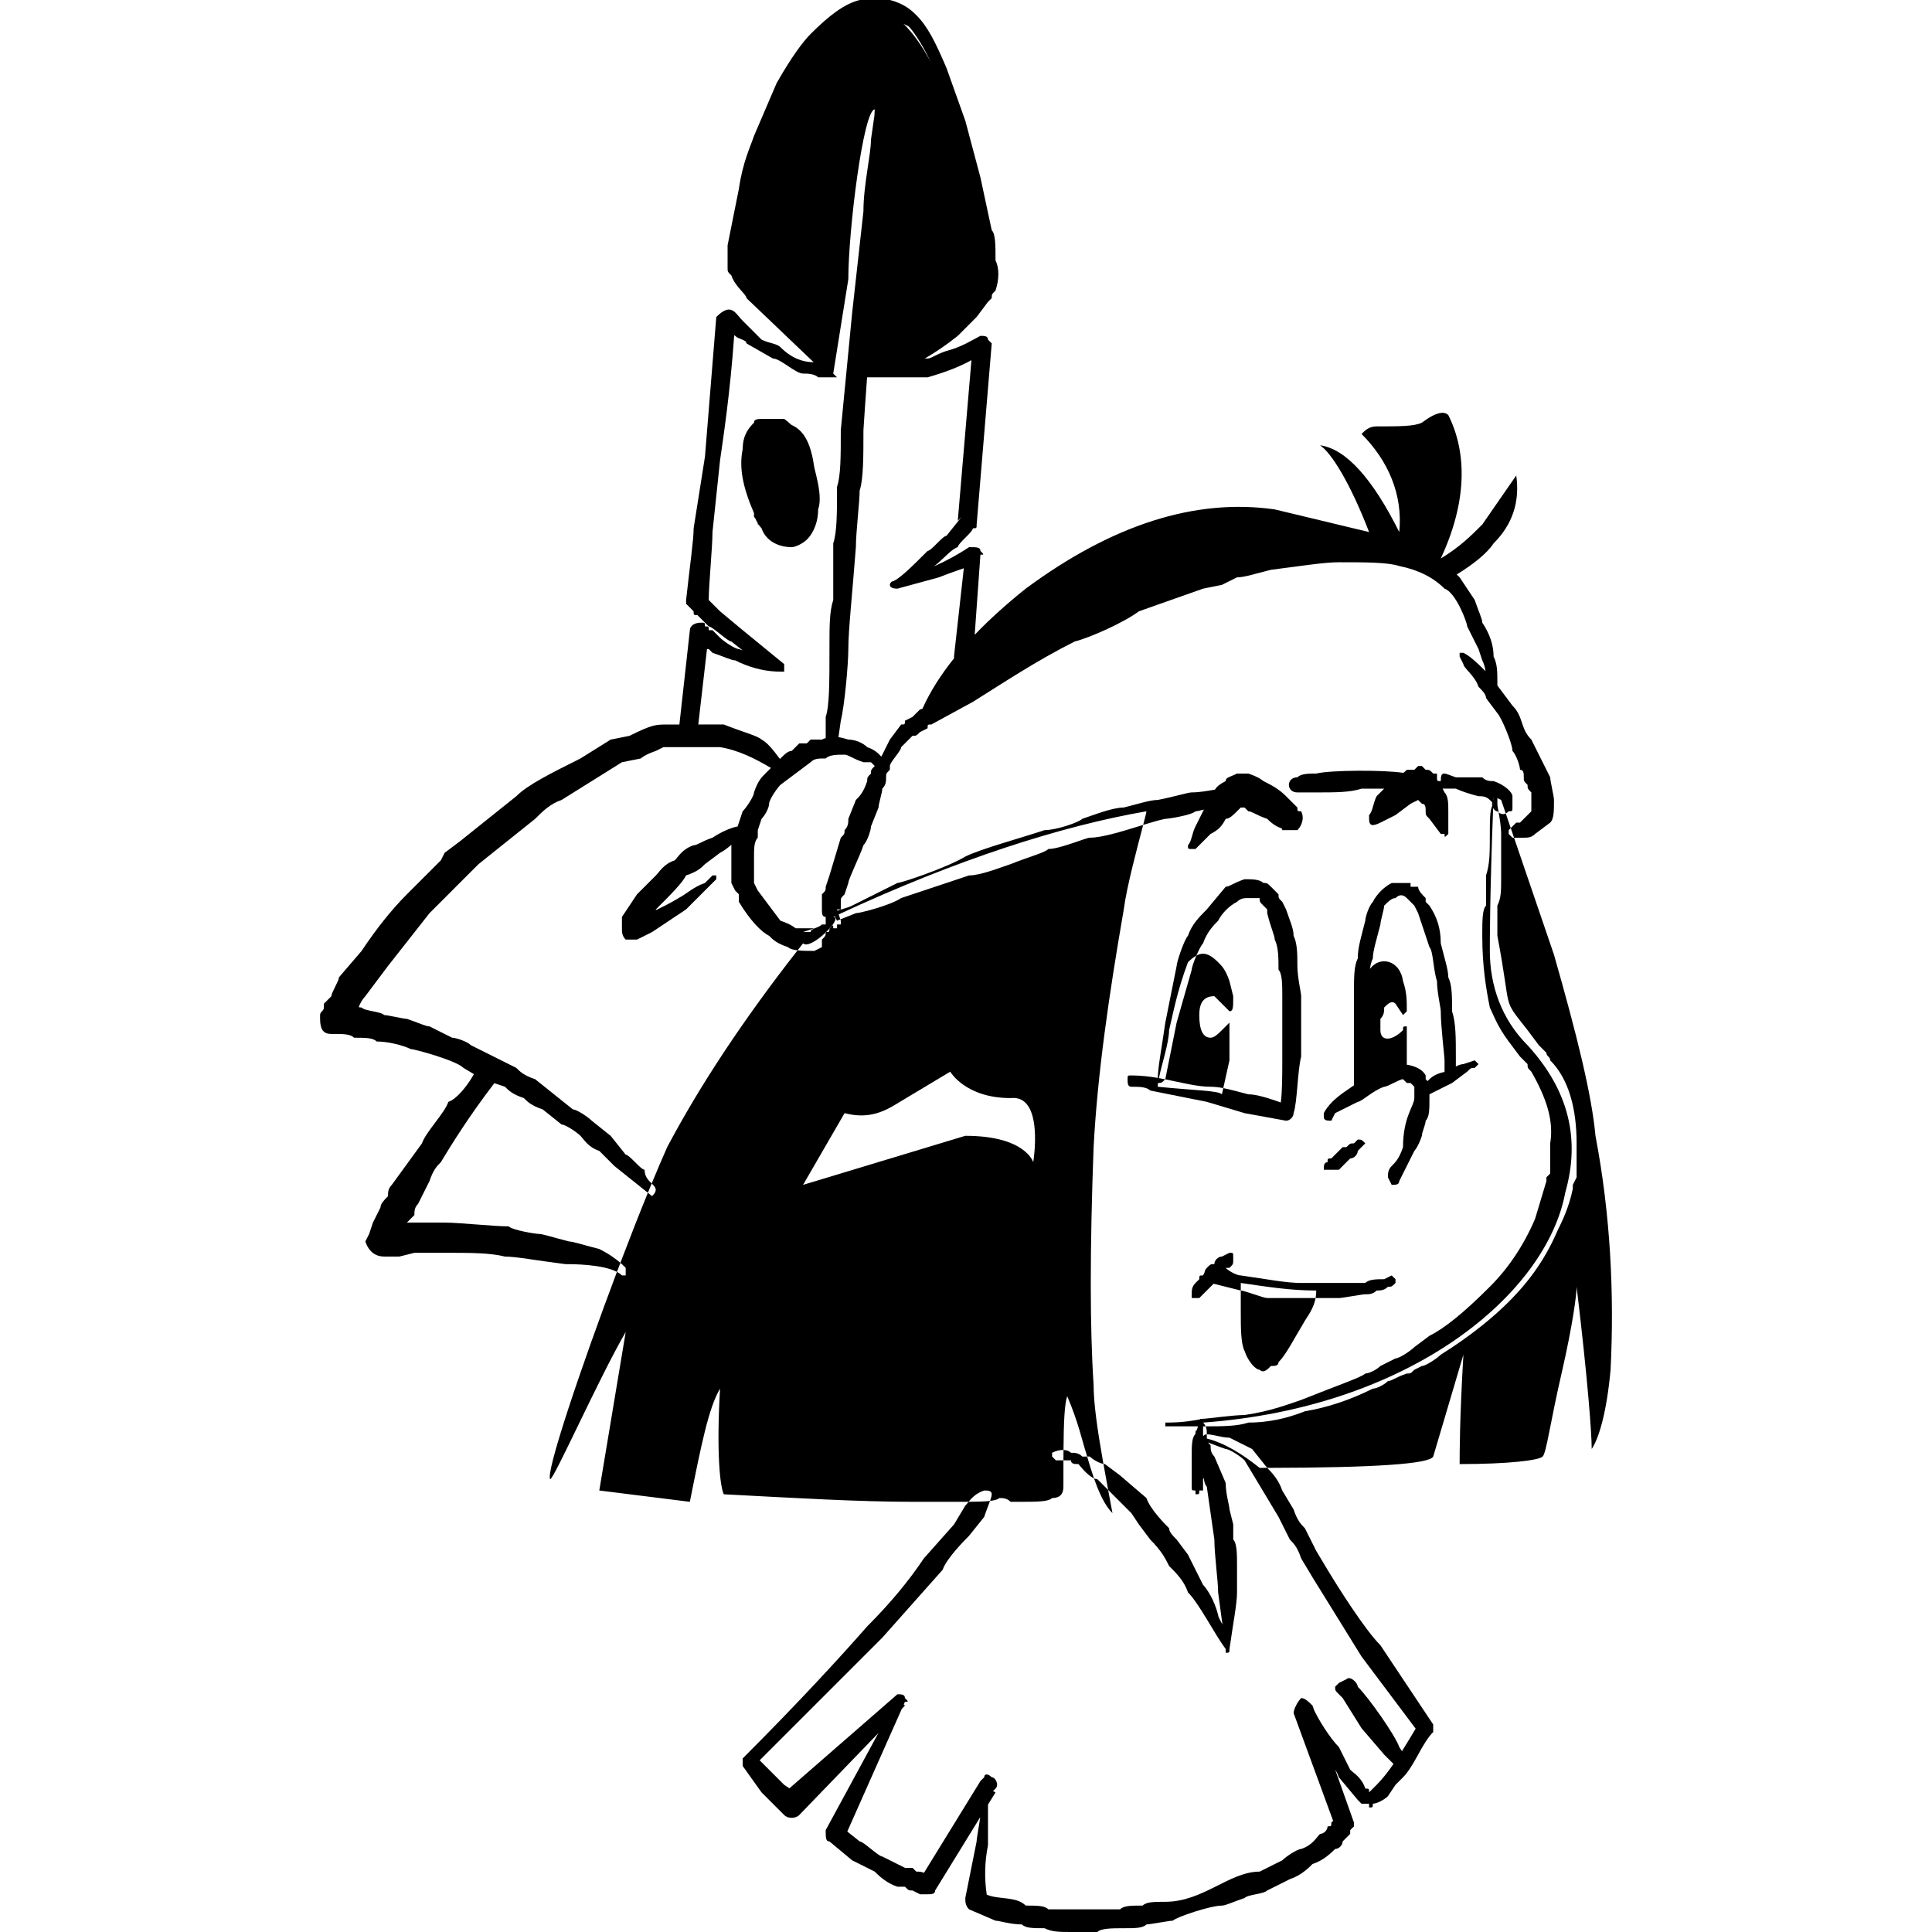 <?xml version="1.0" encoding="utf-8"?>
<!-- Generator: Adobe Illustrator 16.0.0, SVG Export Plug-In . SVG Version: 6.00 Build 0)  -->
<!DOCTYPE svg PUBLIC "-//W3C//DTD SVG 1.1//EN" "http://www.w3.org/Graphics/SVG/1.1/DTD/svg11.dtd">
<svg version="1.1" id="Calque_1" xmlns="http://www.w3.org/2000/svg" xmlns:xlink="http://www.w3.org/1999/xlink" x="0px" y="0px"
	 width="500px" height="500px" viewBox="0 0 500 500" enable-background="new 0 0 500 500" xml:space="preserve">
<g>
	<path d="M283.126,382.594c1.357,3.895,2.857,7.083,4.78,9.006c-0.392-2.089-0.765-4.088-1.119-6.004l-2.786-2.785
		C283.726,382.811,283.43,382.727,283.126,382.594z"/>
	<path d="M412.906,293.945c-0.975-10.74-4.88-26.365-10.74-46.875l-10.336-30.275h-0.409l-0.975-0.975v-0.976l0.535-0.535
		l-1.294-3.791c-0.613,0.295-1.227,0.204-1.842-0.271c0.284,1.628,0.65,3.781,0.65,5.573v11.72c0,2.93,0,4.88-0.979,6.835v7.811
		c3.904,20.51,0.979,15.625,7.814,24.414l2.931,3.91l1.949,1.95c0,0.976,0.98,0.976,0.98,1.955c4.88,4.88,6.835,12.695,6.835,21.485
		v5.859v2.926l-0.98,1.954v0.976c-0.975,4.885-2.925,8.79-3.904,10.745c-2.931,6.835-6.835,12.694-12.695,18.555
		c-3.905,3.905-9.765,8.79-17.575,13.67c-0.979,0.976-3.91,2.93-4.885,2.93l-1.955,0.976c-0.975,0.979-0.975,0.979-1.95,0.979
		c-2.93,0.976-3.91,1.95-4.885,1.95c-0.975,0.98-2.93,1.955-3.905,1.955c-5.859,2.93-11.72,4.885-17.58,5.86
		c-4.88,1.95-9.765,2.93-14.645,2.93c-2.791,0.929-6.481,0.972-11.041,0.974c0.289,0.65,0.296,1.303,0.296,1.956v0.112
		c1.346-0.069,3.835,0.863,5.86,0.863l5.859,2.93l3.904,4.883c27.99-0.043,42.018-1.021,42.971-2.928l7.811-26.37
		c-0.976,16.601-0.976,25.39-0.976,28.32c12.695,0,20.511-0.976,21.485-1.95c0.975-0.98,1.955-8.79,4.885-21.485
		c2.925-12.694,3.905-20.51,3.905-22.46c2.93,24.41,3.905,38.085,3.905,41.99c1.955-2.93,3.904-9.765,4.885-20.51
		C417.791,334.96,416.816,314.455,412.906,293.945z"/>
	<path d="M279.121,378.905c0,0,2.157,2.876,4.005,3.688c-0.61-1.754-1.193-3.648-1.771-5.639h-1.258
		c-0.976-0.98-1.955-0.98-2.931-0.98c-0.459-0.459-1.141-0.694-1.934-0.721c-0.006,0.855-0.011,1.748-0.014,2.676h1.947
		C277.166,378.905,278.142,378.905,279.121,378.905z"/>
	<path d="M312.321,372.292v-1.085c-0.451,0.022-0.768,0.164-0.9,0.485l-0.074-0.112v-2.44c0.231,0,0.451-0.001,0.679-0.001
		c-0.145-0.324-0.354-0.649-0.679-0.974c53.71-3.905,88.864-33.205,93.75-59.57c3.904-13.675,0.975-26.37-9.766-38.085
		c-6.835-6.84-9.765-15.625-9.765-24.415c0-2.804,0-14.563,0.855-36.973c0.265,0.482,0.679,0.838,1.095,0.838
		c0.109,0.109,0.22,0.202,0.329,0.287c-0.181-1.034-0.329-1.858-0.329-2.237v-1.469l0.979,0.489l1.191,3.488
		c0.253-0.121,0.506-0.306,0.759-0.559c0.975,0,0.975,0,0.975-0.975v-2.931c0-0.975-1.949-2.93-4.88-3.904
		c-0.975,0-1.955,0-2.93-0.98h-6.835c-2.93-0.975-3.905-1.95-3.905,0.98c-0.979,0-0.979,0-0.979-0.98v-0.975h-0.976
		c-0.975-0.976-0.975-0.976-1.955-0.976l-0.975-0.979h-0.975l-0.98,0.979h-0.975h-0.976c-0.434,0.432-0.674,0.665-0.893,0.8
		c-4.977-0.795-18.893-0.737-22.547,0.176c-1.95,0-3.905,0-4.88,0.975c-2.931,0-2.931,3.91,0,3.91h4.88c4.885,0,8.79,0,11.72-0.98
		h5.86l-1.955,1.955c-0.976,1.955-0.976,3.905-1.95,4.881v0.979c0,1.95,0.975,1.95,2.93,0.976l3.905-1.955l3.905-2.926l1.951-0.979
		l0.979,0.979c0.975,0,0.975,0.976,0.975,1.95c0,0.976,0,0.976,0.98,1.955l2.93,3.905h0.976c0,0.975,0,0.975,0.975,0v-5.86
		c0-1.95,0-3.905-0.975-4.88l-0.503-1.009c0.151,0.018,0.315,0.028,0.503,0.028h2.93c0,0,1.95,0.98,5.86,1.955
		c0.975,0,1.949,0,2.93,0.976l0.622,0.625c-0.072,0.278-0.061,0.578,0.006,0.867c-0.627,1.288-0.628,3.928-0.628,7.298
		c0,4.885,0,7.814-0.98,10.74v7.814c-0.975,0.975-0.975,3.905-0.975,7.811c0,7.814,0.975,13.675,1.955,18.555
		c0.975,1.955,1.95,4.885,4.88,8.79l2.93,3.905l1.955,1.954c0,0.976,0,0.976,0.976,1.955c3.904,6.835,5.859,12.695,4.885,18.556
		v4.88v2.93l-0.98,0.976v0.979l-2.93,9.765c-2.93,6.835-6.835,12.695-11.715,17.58c-6.84,6.835-11.72,10.74-15.625,12.695
		l-3.91,2.93c-0.975,0.976-3.905,2.926-4.88,2.926l-1.955,0.979l-1.95,0.975c-0.979,0.976-2.93,1.955-3.91,1.955
		c-0.975,0.976-6.835,2.931-16.6,6.835c-2.93,0.976-7.815,2.931-14.65,3.905c-2.93,0-9.765,0.976-10.739,0.976
		c-0.538,0-0.774,0.006-0.883,0.17c-4.36,0.81-7.053,0.81-8.883,0.81v0.975h8.464l-0.338,1.011
		c-0.308,0.068-0.315,0.278-0.315,0.944c-0.976,0.976-0.976,2.931-0.976,5.86v5.855v1.954c0,0.976,0,0.976,0.976,0.976v0.979
		c0.979,0,0.979,0,0.979-0.979h0.976v-0.976v-1.954l0.167-0.336c0.134,1.035,0.374,1.856,0.808,2.29l0.975,6.835l0.98,6.836
		c0,3.909,0.975,10.744,0.975,13.675l1.114,8.345c-0.599-1.15-1.114-2.076-1.114-2.485c-0.975-3.909-2.93-6.835-3.904-7.814
		l-3.905-7.811l-2.93-3.909c-0.98-0.976-1.955-1.95-1.955-2.926c-0.976-0.979-4.886-4.885-5.86-7.814l-6.835-5.86l-3.905-2.93
		c-0.116,0-0.249-0.016-0.39-0.042c0.374,2.117,0.781,4.359,1.221,6.732l0.145,0.145l2.93,2.93l2.93,2.93l1.955,2.931l2.925,3.905
		c2.931,2.93,3.91,4.885,4.886,6.84c1.955,1.949,3.904,3.904,4.885,6.835c2.93,2.93,6.835,10.739,9.765,14.649v0.976
		c0.976,0,0.976,0,0.976-0.976c0.975-6.84,1.955-11.72,1.955-14.649v-6.835c0-2.931,0-5.86-0.98-6.84v-3.905l-0.975-3.905
		c0-0.975-0.976-3.905-0.976-6.835l-2.93-6.835c-0.98-0.98-0.98-1.955-0.98-2.93l-0.698-0.703c1.089,0.358,2.618,1.016,4.608,1.678
		c0.976,0,3.905,1.955,4.88,2.93l5.86,9.766l2.93,4.885l2.931,5.855c0.975,0.979,1.955,1.954,2.93,4.885l2.93,4.885l12.695,20.505
		l14.001,18.665c-1.081,1.812-2.275,3.821-3.54,5.818l-0.696-1.043c-0.975-2.931-7.81-12.695-10.739-15.625
		c0-0.98-1.955-2.931-2.931-1.955l-1.955,0.975l-0.975,0.98c0,0.975,0,0.975,0.975,1.949l0.976,0.98l4.885,7.81l5.86,6.835
		l2.408,2.412c-1.42,2.043-2.893,3.932-4.363,5.403l-1.95,1.95c0-0.976,0-0.976-0.98-0.976c-0.975-2.93-2.93-3.904-3.904-4.88
		l-2.931-5.859c-2.346-2.346-5.314-7.192-6.405-9.535l-0.43-1.21c-0.975-0.976-1.955-1.95-2.93-1.95
		c-0.975,0.975-1.955,2.93-1.955,3.905l10.221,27.866l-0.456,0.453c0,0.976,0,0.976-0.975,0.976c0,0.979-0.975,1.955-1.95,1.955
		c-0.979,0.975-1.955,2.93-4.885,3.904c-0.975,0-3.905,1.955-4.885,2.931l-5.855,2.93c-7.814,0-14.649,7.811-24.415,7.811
		c-2.93,0-4.885,0-5.859,0.979c-2.931,0-4.886,0-5.86,0.975h-6.835h-5.86h-5.859c-0.976-0.975-2.931-0.975-5.86-0.975
		c-2.455-2.454-6.965-1.485-10.087-2.826c-0.637-4.267-0.53-8.534,0.322-12.799v-7.815v-2.682l1.955-3.178l-0.653-0.326l0.653-0.649
		c0.975-0.975,0-2.93-0.98-2.93c-0.975-0.975-1.95-0.975-1.95,0l-0.979,0.976l-14.613,23.75c-0.662-0.303-1.326-0.311-1.986-0.311
		l-0.975-0.975h-1.955l-5.86-2.931c-0.975,0-4.88-3.909-5.86-3.909L219.276,474l14.117-31.763l0.803-0.832l-0.3-0.3l0.3-0.676
		c0.975,0,0.975,0,0-0.975c0-0.98-0.975-0.98-1.95-0.98l-27.946,24.342l-1.354-0.901l-1.95-1.955l-4.395-4.396l31.735-31.734
		l15.625-17.58c0.98-2.93,5.86-7.814,6.835-8.79l3.909-4.88c0.573-1.721,1.14-3.096,1.515-4.143
		c-1.339,0.156-3.191,0.207-5.552,0.225c-0.309,0.375-0.579,0.719-0.847,0.988l-2.93,4.88l-7.81,8.79
		c-3.91,5.859-8.79,11.72-14.65,17.58c-6.835,7.81-17.58,19.529-32.225,34.18v1.95l4.88,6.835l2.93,2.93l2.93,2.93
		c0.975,0.98,2.93,0.98,3.905,0l20.472-21.202l-13.632,25.112c0,1.95,0,2.926,0.975,2.926l5.86,4.885l5.86,2.93
		c0.975,0.975,2.93,2.93,5.86,3.905h1.95c0.975,0.979,0.975,0.979,1.955,0.979l1.95,0.976h1.955c0.975,0,1.955,0,1.955-0.976
		l11.669-18.964c-0.193,1.623-0.929,5.417-0.929,6.265l-2.93,14.649c0,0.976,0,1.955,0.975,2.93l6.84,2.931
		c0.975,0,3.904,0.975,6.835,0.975c0.975,0.98,2.93,0.98,5.859,0.98c1.95,0.975,3.905,0.975,6.835,0.975h6.835
		c0.976-0.975,3.905-0.975,6.835-0.975c2.931,0,4.886,0,5.86-0.98c0.975,0,5.86-0.975,6.835-0.975
		c0.98-0.976,9.765-3.905,12.695-3.905c0.979,0,2.93-0.979,5.859-1.955c0.98-0.975,4.886-0.975,5.86-1.95l5.86-2.93
		c2.93-0.98,4.885-2.93,5.859-3.91c2.931-0.975,4.88-2.93,5.86-3.905c0.975,0,1.95-0.975,1.95-1.954l1.955-1.95v-0.976l0.975-0.979
		v-0.976l-4.848-13.666c0.358,0.537,0.685,1.172,0.942,1.946l4.886,5.86l0.975,0.975h1.955v0.98c0.975,0,0.975,0,0.975-0.98
		c0.976,0,2.931-0.975,3.905-1.95l1.955-2.93l1.95-1.955c2.93-2.93,4.885-8.79,7.814-11.72v-1.95l-13.67-20.51
		c-3.91-3.905-10.745-14.646-13.675-19.53l-2.93-4.885l-2.931-5.855c-0.975-0.979-1.949-1.955-2.93-4.885l-2.93-4.885
		c-0.976-2.93-2.931-4.88-3.905-5.855l-0.001-0.002c-0.646,0.001-1.289,0.002-1.949,0.002
		C321.437,376.234,316.877,373.441,312.321,372.292z M386.541,206.055v0.976c-0.015,0.015-0.025,0.032-0.04,0.049
		C386.515,206.737,386.527,206.401,386.541,206.055z M386.468,207.936l0.073,0.074c-0.028,0.029-0.054,0.064-0.08,0.097
		C386.463,208.051,386.465,207.992,386.468,207.936z"/>
	<path d="M208.807,139.65c1.955-1.955,2.93-4.885,2.93-7.815c0.309-0.929,0.421-1.857,0.4-2.817
		c-0.002-2.413-0.687-5.167-1.375-7.923c-0.843-5.883-2.411-9.594-5.946-11.136c-0.594-0.549-1.216-1.069-1.869-1.559h-3.905h-0.975
		c-1.955,0-2.93,0-2.93,0.975c-1.955,1.955-2.93,3.905-2.93,6.835c-0.98,4.885,0,9.765,2.93,16.6v0.98
		c0.122,0.121,0.228,0.228,0.321,0.322c0.169,0.429,0.395,0.879,0.652,1.307c0.002,0.094,0.002,0.2,0.002,0.321h0.2
		c0.246,0.371,0.509,0.713,0.775,0.979c0.98,2.931,3.91,4.88,7.815,4.88C205.877,141.6,207.832,140.625,208.807,139.65z"/>
	<path d="M322.086,288.085l10.745,1.955c0.976,0,1.95-0.979,1.95-1.955c0.98-2.93,0.98-10.74,1.955-14.649v-15.625
		c0-0.976-0.975-4.881-0.975-7.811s0-5.86-0.98-7.814c0-1.95-0.975-3.905-1.95-6.836l-0.979-1.949
		c-0.976-0.98-0.976-0.98-0.976-1.955l-1.955-1.955c-0.975-0.975-0.975-0.975-1.949-0.975c-0.976-0.976-2.931-0.976-4.886-0.976
		c-2.93,0.976-3.904,1.95-4.88,1.95l-4.885,5.859c-1.95,1.955-3.905,3.91-4.88,6.836c-0.98,0.979-2.93,6.84-2.93,7.814l-2.931,14.65
		c-0.944,6.591-1.883,11.358-1.948,14.317c-2.191-0.376-4.471-0.647-6.842-0.647c-0.975,0-0.975,0-0.975,0.975
		c0,0.98,0,1.955,0.975,1.955c1.955,0,3.905,0,4.88,0.975l4.886,0.98l9.765,1.95L322.086,288.085z M299.626,281.25
		c0-0.282,0.028-0.61,0.077-0.975c0.881-0.002,0.93-0.032,1.849-0.951c-0.538-0.106-1.079-0.21-1.629-0.307
		c0.744-3.623,2.634-9.277,2.634-12.418c0.975-3.904,1.955-9.765,4.885-17.574c0.785-0.785,1.499-1.354,2.181-1.718
		c0.588-1.378,1.265-2.708,1.725-3.168c0.975-2.93,2.93-4.88,3.904-5.859c0.976-1.95,2.931-3.905,4.886-4.88
		c0.975-0.98,1.949-0.98,2.93-0.98h1.95h0.979c0,0.98,0,0.98,0.976,1.955l0.975,0.975v0.98c0.975,3.905,1.955,5.855,1.955,6.835
		c0.975,1.95,0.975,4.88,0.975,7.81c0.976,0.98,0.976,3.91,0.976,6.836v7.814v7.811c0,5.016-0.002,8.973-0.387,11.885
		c-2.777-0.975-6.157-2.115-8.398-2.115c-2.47-0.619-4.548-1.234-6.483-1.605l-0.356,1.605
		C315.251,282.225,309.392,282.225,299.626,281.25z"/>
	<path d="M316.583,281.6l1.599-7.185v-9.765l-1.955,1.949c-0.976,0.98-1.95,1.955-2.931,1.955c-1.949,0-2.925-1.955-2.925-5.859
		c0-2.931,0.976-4.885,3.905-4.885l2.93,2.93l0.976,0.979c0.975,0,0.975-0.979,0.975-3.909l-0.975-3.905
		c-0.976-2.931-1.955-3.905-2.931-4.88c-2.145-2.146-3.765-2.713-5.629-1.718c-0.658,1.546-1.206,3.151-1.206,3.667l-3.904,13.676
		l-2.931,14.645c-0.011,0.012-0.019,0.019-0.029,0.029c4.274,0.849,8.191,1.926,11.744,1.926
		C314.375,281.25,315.455,281.384,316.583,281.6z"/>
	<path d="M332.831,335.936h-4.885c-0.975,0-5.86-1.95-6.835-1.95v4.88c0,4.885,0,8.79,0.975,10.745c0.98,2.93,2.931,4.88,3.91,4.88
		c0.976,0.979,1.95,0,2.925-0.976c0.98,0,1.955,0,1.955-0.975c1.955-1.955,3.905-5.86,6.835-10.745
		c1.49-2.232,2.406-3.898,2.761-5.859h-3.735H332.831z"/>
	<path d="M254.706,385.74c0.976,0,1.95,0,1.95,0.979c0,0.403-0.172,0.981-0.436,1.718c1.221-0.143,2.02-0.371,2.391-0.742
		c0.975,0,1.955,0,2.93,0.975h1.955c4.88,0,7.811,0,8.785-0.975c1.955,0,2.93-0.976,2.93-2.931c0-2.463,0-4.739,0.008-6.835h-1.957
		l-0.98-0.975v-0.98c1.033-0.516,2.063-0.75,2.951-0.721c0.056-7.173,0.253-11.814,0.959-13.924
		c2.93,6.835,3.905,11.715,4.88,14.645c0.095,0.33,0.188,0.655,0.283,0.98h0.691c0.863,0.858,2.478,1.716,3.521,1.908
		c-1.582-8.963-2.54-15.673-2.54-20.463c-0.98-14.65-0.98-35.16,0-61.525c0.975-18.555,3.905-39.064,7.81-61.525
		c0.725-5.773,3.579-16.348,5.02-21.866c-4.797,1.47-10.454,3.312-13.81,3.312c-0.975,0-7.81,2.93-10.739,2.93
		c-0.976,0.98-4.886,1.955-9.766,3.91c-2.93,0.976-7.814,2.926-10.744,2.926l-17.575,5.859c-2.93,1.955-10.745,3.91-11.72,3.91
		l-4.02,1.606l0.114,0.344v0.979h-0.975v0.976h-0.98c0-0.767-0.008-0.921-0.481-0.482c-0.153,0.19-0.317,0.384-0.494,0.581
		c-0.001,0.821-0.043,0.873-0.845,0.875c-0.043,0.043-0.087,0.085-0.131,0.127c-0.002,0.842-0.047,0.896-0.979,1.829v1.95
		l-1.95,0.979c-1.545,0-3.086-0.001-4.346-0.146c-13.987,17.889-25.241,34.867-33.744,50.926c-1.251,2.815-2.603,5.989-4.016,9.412
		c0.986,0.961,1.706,1.688,0.111,3.283l-1.098-0.879c-2.289,5.615-4.712,11.799-7.119,18.131c0.599,0.521,1.05,0.971,1.382,1.303
		v0.975v0.98h-0.975c-0.344-0.344-0.785-0.646-1.294-0.914c-9.585,25.411-18.586,52.322-17.261,53.645
		c0.975,0,12.695-26.365,19.53-38.086l-6.835,41.016l23.435,2.93c2.93-14.645,4.885-24.41,7.815-29.295
		c-0.975,16.6,0,25.39,0.975,27.345c18.555,0.976,35.155,1.95,48.83,1.95h10.74c1.38,0,2.635,0,3.777-0.008
		C251.484,387.67,252.582,386.451,254.706,385.74z M207.832,306.64l10.74-18.555c3.905,0.976,7.815,0.976,12.695-1.95l14.65-8.79
		c0,0,3.905,6.835,15.624,6.835c8.79-0.975,5.86,16.601,5.86,16.601s-1.955-6.835-17.58-6.835L207.832,306.64z"/>
	<path d="M346.501,302.735l2.931-2.931c0.975,0,1.955-0.975,1.955-1.955l0.975-0.975l0.975-0.975c-0.975-0.98-0.975-0.98-1.949-0.98
		l-0.98,0.98c-0.975,0-0.975,0-1.95,0.975h-0.979l-2.931,2.93c-0.975,0-0.975,0-0.975,0.976c-0.975,0-0.975,0.979-0.975,1.955h2.93
		H346.501z"/>
	<path d="M155.097,323.24c-3.905-0.976-6.835-1.95-7.815-1.95c-3.905-0.979-6.835-1.955-7.81-1.955c-0.975,0-6.835-0.975-7.815-1.95
		c-3.905,0-12.695-0.979-16.6-0.979h-3.905h-3.905h-1.955l1.955-1.95c0-0.98,0-1.955,0.975-2.93l2.93-5.86
		c0.975-2.93,1.95-3.905,2.93-4.885c2.814-4.687,7.432-12.083,13.848-20.448l2.752,0.918c0.975,0.975,1.955,1.955,4.885,2.93
		c0.975,0.976,1.95,1.955,4.88,2.931l4.885,3.904c0.975,0,3.905,1.955,4.88,2.931c0.98,0.975,1.955,2.93,4.885,3.904l3.905,3.91
		l4.885,3.905l3.782,3.026c0.332-0.813,0.661-1.616,0.987-2.404c-0.826-0.805-1.839-1.772-1.839-3.552
		c-0.98,0-3.91-3.905-4.885-3.905l-3.905-4.885l-4.885-3.905c-0.975-0.979-3.905-2.93-4.88-2.93l-4.885-3.905l-4.88-3.91
		c-2.93-0.975-3.91-1.95-4.885-2.93l-5.86-2.93l-5.86-2.926c-0.975-0.979-3.905-1.955-4.88-1.955l-5.86-2.93
		c-0.98,0-2.93-0.975-5.86-1.955c-0.975,0-4.885-0.975-5.86-0.975c-0.975-0.976-4.885-0.976-5.86-1.955
		c-0.182,0-0.434-0.034-0.74-0.09c0.345-0.977,1.027-2.148,1.715-2.84l5.86-7.811l10.745-13.67l6.835-6.84l0.975-0.975l1.955-1.955
		l2.93-2.926l14.65-11.72c1.95-1.955,3.905-3.905,6.835-4.885l7.81-4.88l7.815-4.885l4.88-0.976c0,0,0.98-0.979,3.91-1.955
		l1.95-0.975h1.955h1.95h1.955h8.79c4.883,0.813,9.084,2.982,13.176,5.378l-1.456,1.457c-0.98,0.975-1.955,1.955-2.93,4.885
		c0,0.975-1.955,3.905-2.93,4.88l-0.98,2.931l-0.334,1.004c-1.203,0.168-3.849,1.136-6.5,2.9c-2.93,0.98-3.905,1.955-4.88,1.955
		c-2.93,0.975-3.91,2.93-4.885,3.905c-2.93,0.979-3.905,2.93-4.88,3.905l-4.885,4.885l-3.905,5.859v0.976v0.979v0.976
		c0,0.975,0,1.95,0.975,2.93h0.975h0.98h0.975l3.905-1.955l8.79-5.86l5.86-5.859l1.955-1.95v-0.979h-0.98l-1.95,1.955
		c-2.93,0.975-4.885,2.93-6.84,3.904c0,0-1.81,1.204-5.877,3.133c0.014-0.074,0.022-0.143,0.022-0.203
		c3.905-3.904,6.835-6.834,7.81-8.789c2.93-0.976,3.905-1.95,4.885-2.926l3.905-2.93c0.976-0.49,1.953-1.224,2.93-2.078v2.078v5.855
		v1.955l0.975,1.954l0.975,0.976v1.955c2.93,4.88,5.86,7.81,7.815,8.785c0.975,0.979,1.955,1.954,4.88,2.93
		c0.463,0.463,1.365,0.706,2.494,0.834c0.472-0.603,0.938-1.204,1.416-1.81c0.995,0.997,3.768-0.802,5.859-2.804
		c0-0.043,0.001-0.078,0.001-0.126c0.049,0,0.085-0.001,0.13-0.001c0.299-0.291,0.584-0.585,0.845-0.875c0-0.035,0-0.062,0-0.099
		c0.208-0.209,0.365-0.363,0.494-0.482c0.136-0.169,0.264-0.334,0.378-0.493c0.036,0,0.064,0,0.104,0l-0.034-0.102
		c0.732-1.058,0.915-1.854,0.034-1.854c0.133-0.062,0.264-0.122,0.397-0.184l0.583,1.159l0.86-0.344l-0.428-1.288
		c30.661-14.254,57.522-22.843,79.642-26.688c0,0.255-0.333,1.577-0.841,3.523c2.188-0.67,4.196-1.263,5.726-1.568
		c0.976,0,6.835-0.979,7.811-1.955c0.408,0,1.159-0.171,2.174-0.438l-2.174,4.344c-0.976,1.955-0.976,3.91-1.95,4.885
		c0,0.975,0,0.975,0.975,0.975h0.976l3.904-3.904c1.955-0.976,2.931-1.955,3.91-3.905c0.976,0,1.95-0.979,2.931-1.955l0.975-0.975
		h0.975l0.98,0.975c0.975,0,1.95,0.976,4.88,1.955c2.93,2.93,3.905,1.95,3.905,2.93h0.979h2.931c0.975-0.979,1.949-2.93,0.975-4.885
		c-0.975,0-0.975,0-0.975-0.975l-2.931-2.931c-1.955-1.955-3.91-2.93-5.859-3.904c0,0-0.976-0.98-3.905-1.955h-1.955h-0.975
		c-1.955,0.975-2.931,0.975-2.931,1.955c-1.467,0.731-2.382,1.463-2.748,2.197c-1.664,0.29-4.071,0.732-6.042,0.732
		c-0.975,0-3.904,0.975-8.79,1.95c-1.955,0-4.88,0.979-8.79,1.955c-2.93,0-7.81,1.95-10.739,2.93
		c-0.976,0.976-6.835,2.93-9.766,2.93c-5.859,1.95-16.604,4.88-20.509,6.835c-4.88,2.931-16.6,6.836-17.575,6.836l-11.72,5.859
		c-1.384,0.69-2.759,0.896-3.796,1.303l-0.109-0.328h0.975V233.4c0-0.98,0-0.98,0.975-1.955l0.975-2.93
		c0-0.976,2.93-6.836,3.91-9.766c0.975-0.975,1.95-3.905,1.95-4.885l1.955-4.88c0-0.976,0.975-3.905,0.975-4.886
		c0.98-0.975,0.98-1.949,0.98-2.93c0-0.975,0-0.975,0.975-1.95v-0.979c0-0.975,2.93-3.905,2.93-4.88l2.93-2.931
		c0.975,0,0.975,0,1.95-0.975l1.955-0.98c0-0.975,0-0.975,0.975-0.975l10.745-5.859c7.81-4.881,16.6-10.74,26.365-15.625
		c3.904-0.975,12.694-4.88,16.604-7.81l16.601-5.86l4.88-0.979l3.91-1.95c1.949,0,4.88-0.98,8.784-1.955
		c7.815-0.975,13.676-1.95,17.58-1.95c6.835,0,12.695,0,15.625,0.976c4.886,0.975,8.79,2.93,11.721,5.859
		c2.93,0.976,5.859,8.79,5.859,9.766l2.931,5.859l0.975,2.931c0.463,0.926,0.702,1.854,0.83,2.782
		c-2.326-2.311-4.022-3.893-5.715-4.737h-0.976v0.975l0.976,1.955c0,0.975,2.93,2.93,3.91,5.86c0.975,0.975,1.949,1.95,1.949,2.93
		l2.931,3.905c0.979,0.975,3.904,7.814,3.904,9.765c0.98,0.976,1.955,3.905,1.955,4.885c0.976,0,0.976,0.976,0.976,1.95
		c0,0.98,0,0.98,0.979,1.955c0,0.975,0,0.975,0.976,1.955v1.95v2.93l-1.955,1.955l-0.976,0.976h-0.975l-1.42,1.419l0.849,2.485
		h2.521c0.979,0,1.955,0,2.93-0.975l3.91-2.93c0.975-0.976,0.975-2.931,0.975-5.86c0-0.976-0.975-4.88-0.975-5.86l-4.885-9.765
		c-2.931-2.931-1.955-5.86-4.886-8.79l-3.904-5.209v-0.646c0-2.93,0-4.885-0.976-6.84c0-2.93-0.975-5.86-2.93-8.785
		c0-0.979-0.975-2.93-1.955-5.859l-3.905-5.86c-0.253-0.253-0.506-0.494-0.759-0.731c4.323-2.687,7.757-5.372,9.549-8.059
		c4.88-4.885,6.835-10.74,5.86-17.58l-8.79,12.695c-2.93,2.93-5.86,5.86-10.74,8.79c6.835-14.646,6.835-27.345,1.95-37.11
		c-0.975-0.975-2.93-0.975-6.835,1.955c-1.955,0.975-5.86,0.975-11.72,0.975c-1.95,0-2.931,0.98-3.905,1.955
		c6.835,6.835,10.74,15.625,9.765,25.39c-6.835-13.67-13.67-21.485-20.505-22.46c2.925,1.95,7.811,9.765,12.695,22.46l-24.415-5.86
		c-20.51-2.93-41.995,3.905-64.455,20.51c-4.977,3.979-9.388,7.96-13.198,11.94l1.479-20.73c0.979,0,0.979,0,0-0.975
		c0-0.98-0.975-0.98-2.93-0.98c-2.822,1.884-5.876,3.535-9.044,4.963c3.016-2.472,4.401-4.389,6.12-4.963
		c0-0.975,3.904-3.905,3.904-4.88c0.976,0,0.976,0,0.976-0.979l3.904-46.875l-0.975-0.975c0-0.975-0.976-0.975-1.955-0.975
		c-1.95,0.975-4.88,2.93-8.785,3.905c-2.93,0.975-3.91,1.955-4.885,1.955h-0.728c2.546-1.436,5.543-3.463,8.542-5.86l4.88-4.885
		l2.93-3.905l0.975-0.975c0-0.98,0-0.98,0.98-1.955c0.975-2.93,0.975-5.86,0-7.811c0-3.91,0-6.84-0.98-7.814l-2.93-13.67
		l-3.905-14.65l-4.88-13.67c-2.93-6.84-4.885-10.745-7.815-13.675c-0.975-0.975-2.93-2.93-6.835-3.905h-7.815
		c-3.905,0.975-7.81,3.905-12.695,8.79c-1.95,1.95-4.88,5.86-8.785,12.695l-5.86,13.67c-0.98,2.93-2.93,6.835-3.91,13.675
		l-2.93,14.645v3.91v1.95c0,0.975,0,0.975,0.98,1.955c0.975,2.93,3.905,4.88,3.905,5.86l17.389,16.596
		c-2.866-0.042-5.732-1.035-8.599-3.901c-0.975-0.979-2.93-0.979-4.885-1.955l-1.95-1.955l-2.93-2.925
		c-1.955-1.955-2.93-4.885-6.835-0.979l-2.93,36.135l-2.93,18.555c0,2.931-0.98,9.766-1.955,18.556v0.975l1.955,1.955
		c0,0.975,0,0.975,0.975,0.975l2.93,2.93c0.975,0,4.88,3.905,5.86,3.905c1.022,0.818,1.999,1.59,2.936,2.313l-0.986-0.358
		c-0.975,0-3.905-1.955-4.88-2.93l-1.955-1.955h-0.975c0-0.975,0-0.975-0.975-0.975c0-0.976,0-0.976-0.98-0.976
		c-1.95,0-2.93,0.976-2.93,1.95l-2.712,24.415h-1.192h-1.955c-2.925,0-3.905,0-9.765,2.93l-4.88,0.976l-7.815,4.885
		c-7.81,3.905-13.67,6.835-16.6,9.765l-14.65,11.721l-3.905,2.93l-0.975,1.95l-1.955,1.955l-6.835,6.835
		c-3.905,3.904-7.815,8.79-11.72,14.649l-5.86,6.835c0,0.976-1.95,3.905-1.95,4.881l-1.955,1.954v0.976
		c0,0.979-0.975,0.979-0.975,1.955v0.975c0,2.93,0.975,3.91,2.93,3.91h0.975c1.955,0,3.905,0,4.885,0.975
		c2.925,0,4.88,0,5.855,0.976c2.93,0,6.84,0.979,8.79,1.955c0.98,0,11.72,2.93,13.675,4.88l2.7,1.621
		c-1.646,2.936-4.406,6.436-6.61,7.169c-0.975,2.93-5.86,7.814-6.835,10.745l-7.81,10.739c-0.98,0.976-0.98,1.955-0.98,2.931
		c-0.975,0.975-1.95,1.955-1.95,2.93l-1.955,3.905l-0.975,2.93l-0.98,1.955c0.98,2.93,2.93,3.905,4.885,3.905h3.905l3.91-0.976h7.81
		c6.835,0,11.72,0,15.625,0.976c2.93,0,7.815,0.975,15.625,1.955c1.725,0,9.531,0.002,13.355,2.016
		c0.295-0.783,0.591-1.564,0.887-2.344C159.393,325.814,157.67,324.528,155.097,323.24z M225.407,200.195
		c-0.975,0.975-0.975,0.975-0.975,1.955c-0.975,2.93-1.955,3.904-2.93,4.88l-1.955,4.885c0,0.976,0,1.95-0.975,2.93
		c0,0.976,0,0.976-0.975,1.95l-2.93,9.766l-0.975,2.93c0,0.979,0,0.979-0.98,1.955v0.975v2.93c0,0.98,0,1.955,0.98,1.955v0.976
		v0.979h-0.98c-0.975,0.976-2.93,0.976-2.93,1.95h-1.95l2.93-0.975h-4.885c0,0-0.975-0.976-3.905-1.955l-5.86-7.811l-0.975-1.954
		v-1.955v-4.881c0-1.955,0-3.904,0.975-4.885v-1.95l0.975-2.93c0.98-0.979,1.955-2.93,1.955-3.905c0-0.979,1.955-3.91,2.93-4.885
		l3.905-2.93l3.905-2.93c0.98-0.976,1.955-0.976,3.91-0.976c0.975-0.979,2.93-0.979,4.88-0.979c0.975,0,1.955,0.979,4.885,1.955
		h1.95l0.98,0.975C225.407,199.22,225.407,199.22,225.407,200.195z M244.942,138.67c-0.98,0-3.91,3.91-4.885,3.91
		c-3.905,3.905-6.835,6.835-8.79,7.81c-0.975,0-1.95,1.955,0.98,1.955l10.74-2.93c2.491-0.997,4.723-1.738,6.446-2.355l-2.541,22.86
		c0,0.15,0.017,0.284,0.028,0.423c-3.494,4.359-6.243,8.719-8.196,13.079c-0.286,0.112-0.5,0.173-0.622,0.173l-1.95,1.95
		l-1.955,0.98c0,0.975,0,0.975-0.975,0.975l-2.93,3.905l-2.209,4.419c-0.78-0.888-1.842-1.862-3.65-2.464
		c-0.975-0.976-2.93-1.955-4.885-1.955c-0.945-0.315-1.781-0.518-2.557-0.629l0.606-4.251c0.975-3.91,1.95-14.65,1.95-18.556
		c0-4.885,0.98-13.675,1.955-26.37c0-3.905,0.975-11.715,0.975-14.645c0.98-2.93,0.98-8.79,0.98-15.625
		c0.228-3.656,0.563-8.436,0.943-13.675h15.657c5.186-1.48,8.684-2.962,11.35-4.445l-3.535,41.555l0.975-0.975L244.942,138.67z
		 M240.867,16.026c-2.308-4.299-4.659-7.559-7.038-9.863l1.343,0.672C236.024,7.683,238.349,10.75,240.867,16.026z M184.392,168.945
		c2.93,0.975,4.885,1.955,5.86,1.955c3.55,1.772,7.104,2.734,10.654,2.896c0.03,0.01,0.061,0.023,0.091,0.033l0.015-0.03
		c0.32,0.014,0.64,0.03,0.959,0.03h0.975v-1.955l-10.74-8.79l-5.86-4.88l-1.955-1.955l-0.975-0.975c0-3.91,0.975-13.675,0.975-17.58
		l1.955-18.555c0.901-6.314,2.637-17.631,3.666-32.405l0.24,0.18c0.975,0.975,2.93,0.975,2.93,1.95l6.835,3.91
		c1.955,0,5.86,3.905,7.815,3.905c0.975,0,2.93,0,3.905,0.975h1.955h1.95h0.98l-0.98-0.975l3.905-24.415
		c0-12.695,3.91-43.945,6.84-43.945l-0.09,1.607l-0.89,6.207c0,3.905-1.95,11.715-1.95,18.55l-2.93,26.37l-2.93,30.275
		c0,6.835,0,11.715-0.975,14.645c0,6.835,0,11.72-0.98,14.65v14.65c-0.975,2.93-0.975,6.835-0.975,11.715
		c0,9.77,0,15.625-0.975,18.555v5.465c-0.329,0.108-0.655,0.233-0.98,0.396h-2.93l-0.975,0.979h-0.975h-0.98l-1.95,1.95
		c-0.98,0-1.955,0.976-2.93,1.955l-0.128,0.128c-1.851-2.481-3.304-4.285-4.756-5.013c-0.975-0.976-4.88-1.95-9.765-3.905h-6.609
		l2.254-19.535c0.148,0.004,0.299,0.005,0.451,0.005C183.417,167.97,183.417,167.97,184.392,168.945z"/>
	<path d="M321.111,330.08c-0.975,0-2.93-0.98-3.905-1.955h0.976c0.975-0.975,0.975-0.975,0.975-1.955v-0.975
		c0-0.976,0-0.976-0.975-0.976l-1.955,0.976c-0.976,0-1.95,0.975-1.95,1.955c-0.98,0-0.98,0-1.955,0.975
		c-0.323,0.323-0.536,0.755-0.609,1.223l-0.365,0.732c-0.976,0-0.976,0-0.976,0.975l-0.979,0.976
		c-0.976,0.979-0.976,1.955-0.976,2.93v0.976h1.955l0.976-0.976l1.949-1.95l0.784-0.783l7.031,1.759v-1.955
		c6.835,0.979,12.695,1.955,19.53,1.955c0,0.698-0.06,1.337-0.17,1.95h6.029c0.976,0,5.86-0.976,6.835-0.976
		c0.98,0,1.955,0,2.931-0.975c0.979,0,1.955,0,2.93-0.976c0.975,0,0.975,0,1.955-0.979v-0.976l-0.98-0.975l-1.949,0.975
		c-1.955,0-3.905,0-4.886,0.976h-16.6C332.831,332.03,327.946,331.055,321.111,330.08z"/>
	<path d="M344.546,290.04l0.98-1.955l5.86-2.93c0.975,0,3.904-2.931,6.835-3.905c0.975,0,3.904-1.955,4.88-1.955l0.979,0.98h0.976
		l0.975,0.975v0.975v0.98v0.975c0,1.955-2.93,4.881-2.93,12.695c-0.976,2.93-1.95,3.905-2.931,4.885
		c-0.975,0.976-0.975,1.95-0.975,2.926l0.975,1.954c0.98,0,1.955,0,1.955-0.975l0.976-1.955l2.93-5.86c0,0,0.98-0.975,1.955-3.904
		c0-0.976,0.975-2.931,0.975-3.905c0.98-0.979,0.98-2.93,0.98-5.86v-0.975l1.95-0.98l3.904-1.949l3.91-2.931
		c0.976-0.979,0.976-0.979,1.95-0.979l0.98-0.976l-0.98-0.975l-2.93,0.975c-0.487,0-1.219,0.243-1.95,0.609v-2.563
		c0-4.881,0-8.785-0.98-11.716c0-3.909,0-6.835-0.975-8.79c0-1.955-0.975-4.885-1.95-8.79c0-3.904-0.979-6.835-2.93-9.765
		l-0.98-0.975v-0.98c-0.975-0.975-1.949-1.95-1.949-2.93h-0.98h-0.975v-0.975h-0.976h-3.91c-1.949,0.975-3.904,2.93-4.88,4.885
		c-0.975,0.975-1.955,3.904-1.955,4.88c-0.975,3.905-1.949,6.835-1.949,9.765c-0.98,1.955-0.98,4.885-0.98,8.79v8.79v15.246
		c-0.609,0.419-1.255,0.867-1.95,1.354c-2.93,1.955-4.885,3.91-5.859,5.86v0.976C342.597,290.04,343.571,290.04,344.546,290.04z
		 M357.246,239.26c0-0.979,0.976-3.91,0.976-4.885c0.975-0.975,1.949-1.955,2.93-1.955c0.975-0.975,1.95-0.975,2.93,0l0.976,0.98
		l0.975,0.975l0.98,1.955l2.93,8.785c0.975,0.979,0.975,5.859,1.95,8.79c0,2.93,0.979,6.835,0.979,7.814
		c0,3.905,0.976,11.716,0.976,12.695v3.016c-1.602,0.249-3.094,1.054-3.905,1.864l-0.496,0.496c-0.128-0.137-0.28-0.293-0.484-0.496
		v-0.975c-0.756-1.516-2.686-2.439-4.88-2.779v-6.986v-2.93c-0.979,0-0.979,0-0.979,0.975c-2.931,2.931-5.855,2.931-5.855,0v-2.93
		c0.976-0.975,0.976-1.95,0.976-2.93c0.975-0.976,1.949-1.95,2.93-0.976l1.95,2.931l0.979-0.976c0-2.93,0-4.885-0.979-7.814
		c-0.79-5.534-6.06-6.586-8.558-3.157c0.142-1.045,0.371-1.948,0.747-2.703C355.291,246.095,356.267,243.165,357.246,239.26z"/>
</g>
</svg>
